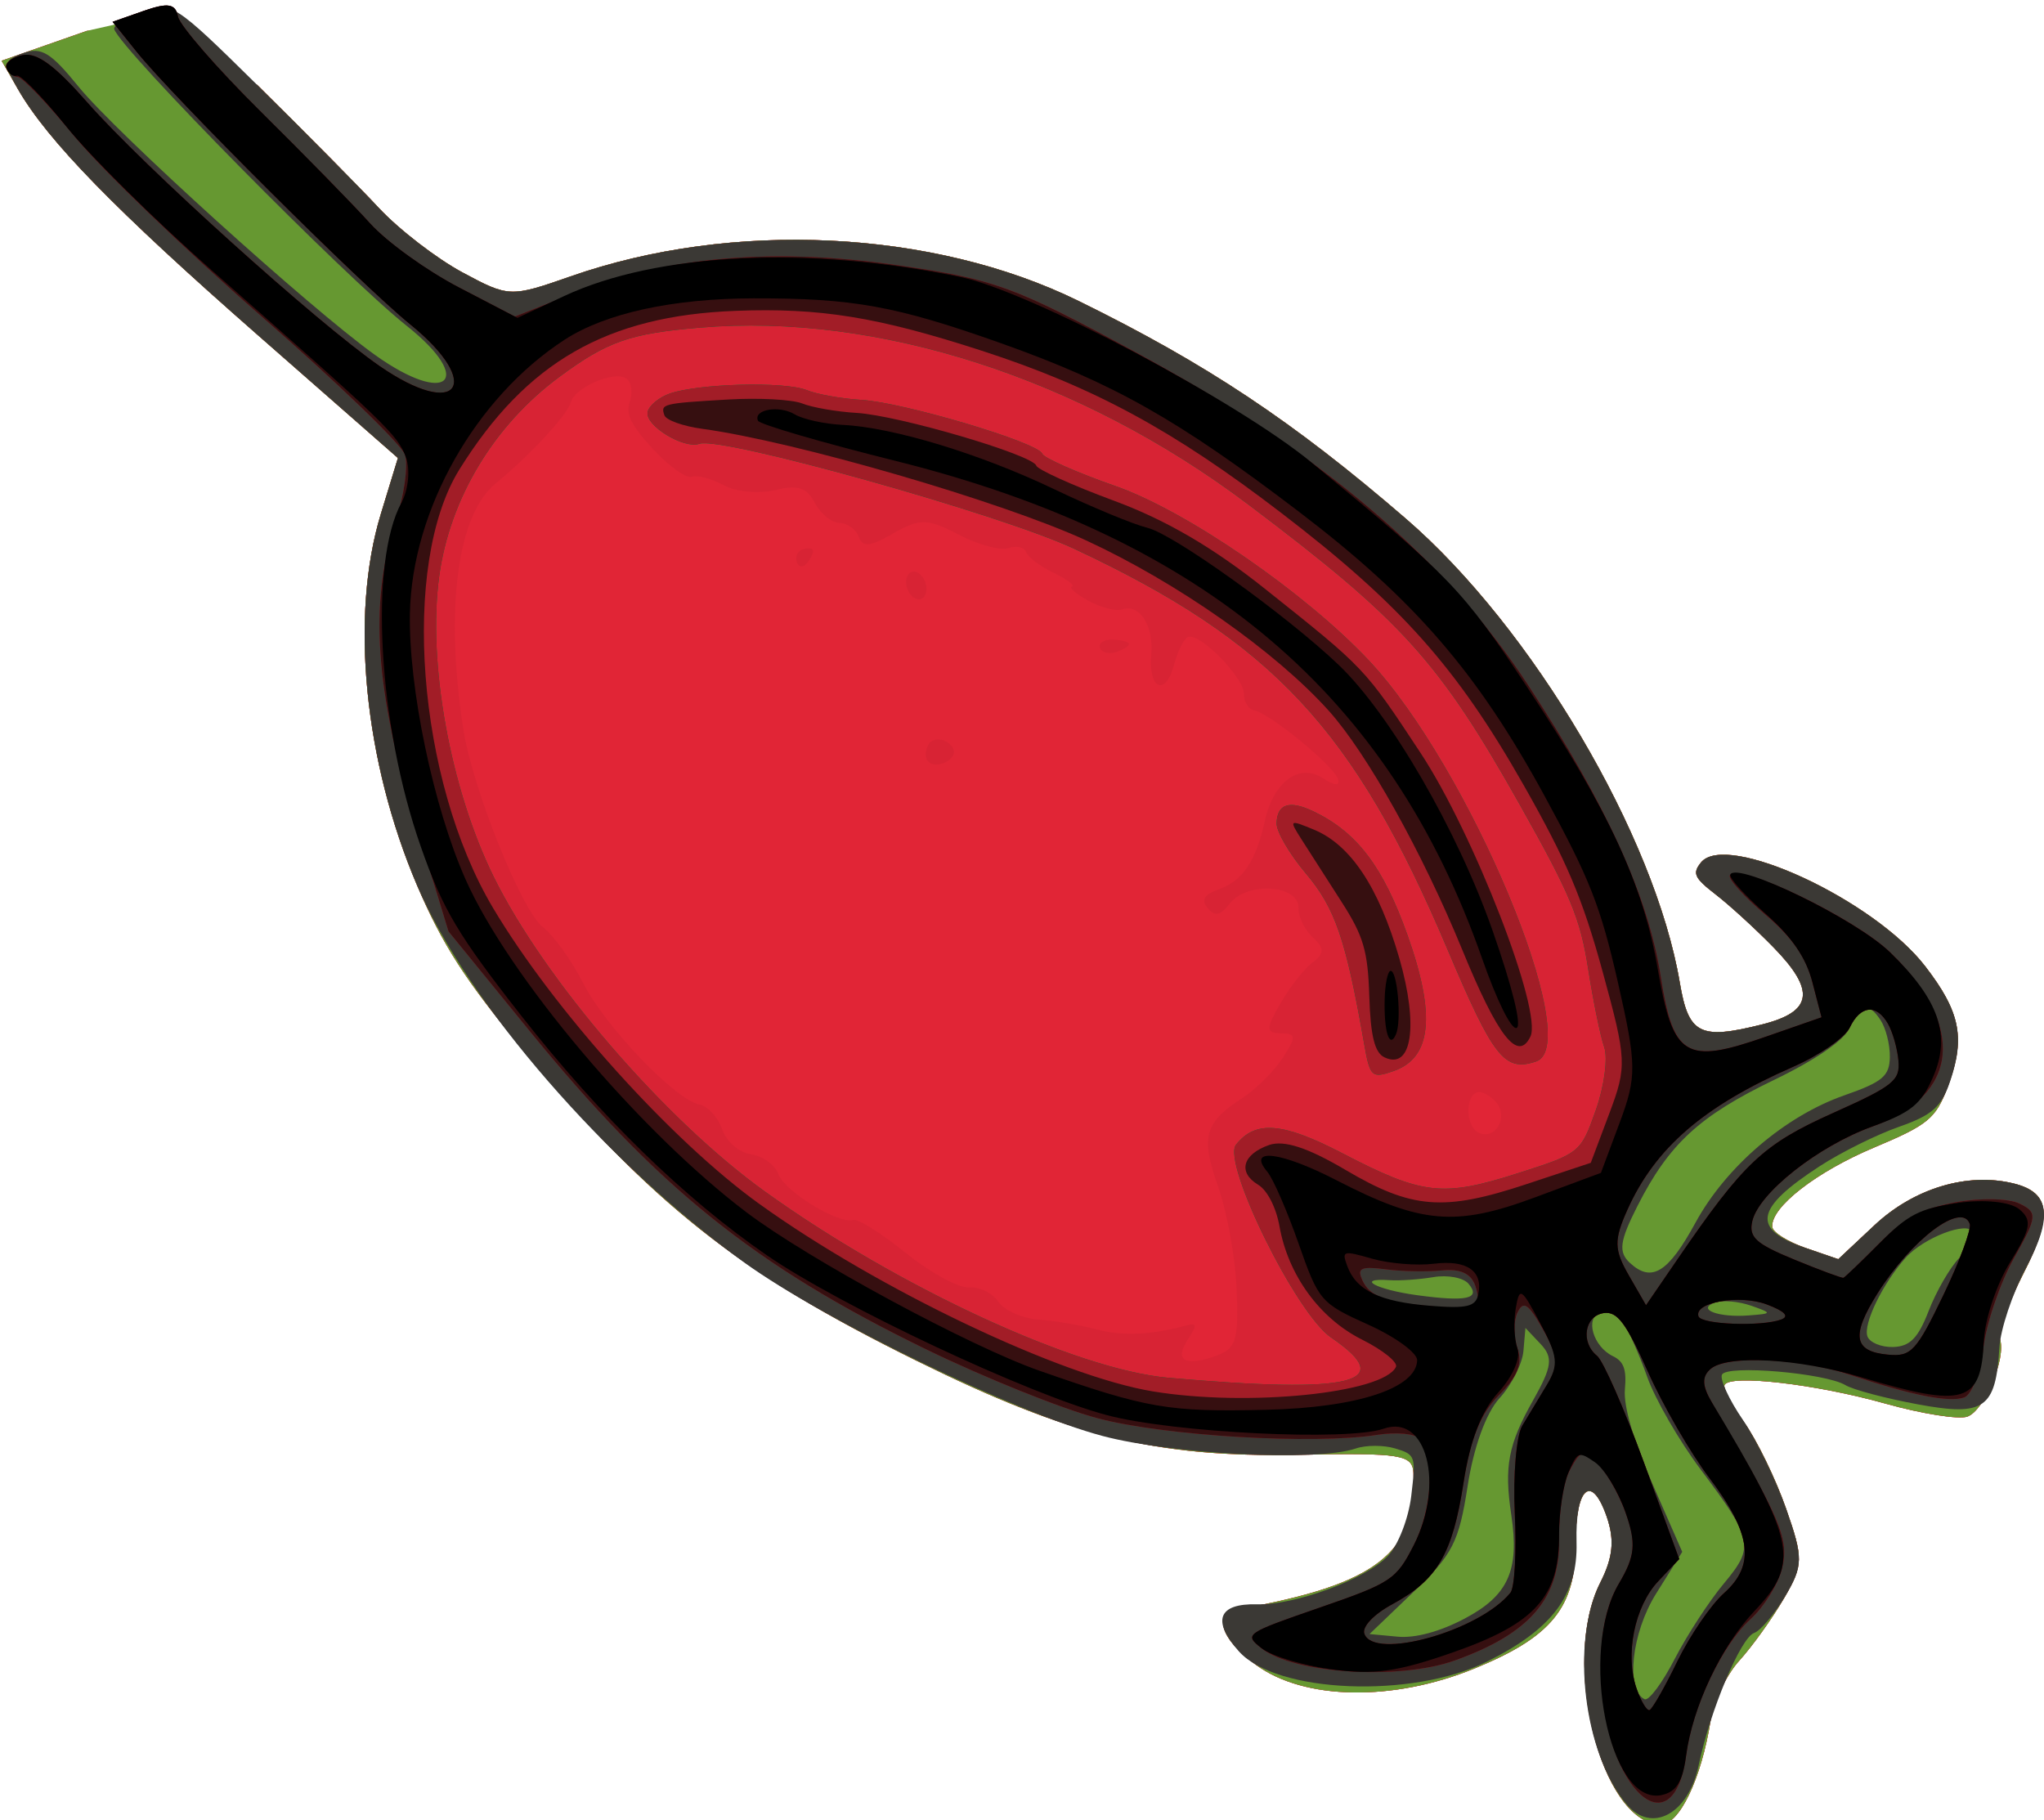 <?xml version="1.0" encoding="UTF-8" standalone="no"?>
<!-- Created with Inkscape (http://www.inkscape.org/) -->
<svg
    xmlns:inkscape="http://www.inkscape.org/namespaces/inkscape"
    xmlns:rdf="http://www.w3.org/1999/02/22-rdf-syntax-ns#"
    xmlns="http://www.w3.org/2000/svg"
    xmlns:cc="http://creativecommons.org/ns#"
    xmlns:dc="http://purl.org/dc/elements/1.1/"
    xmlns:sodipodi="http://sodipodi.sourceforge.net/DTD/sodipodi-0.dtd"
    xmlns:svg="http://www.w3.org/2000/svg"
    xmlns:ns1="http://sozi.baierouge.fr"
    xmlns:xlink="http://www.w3.org/1999/xlink"
    id="svg2"
    sodipodi:docname="1.svg"
    viewBox="0 0 156.68 139.53"
    version="1.1"
    inkscape:version="0.48.3.1 r9886"
  >
  <sodipodi:namedview
      id="base"
      bordercolor="#666666"
      inkscape:pageshadow="2"
      inkscape:window-y="0"
      fit-margin-left="0"
      pagecolor="#ffffff"
      inkscape:window-height="1181"
      inkscape:window-maximized="0"
      inkscape:zoom="0.70710678"
      inkscape:window-x="0"
      showgrid="false"
      borderopacity="1.0"
      inkscape:current-layer="layer1"
      inkscape:cx="-155.59224"
      inkscape:cy="-341.72304"
      fit-margin-top="0"
      fit-margin-right="0"
      fit-margin-bottom="0"
      inkscape:window-width="1218"
      inkscape:pageopacity="0.0"
      inkscape:document-units="px"
  />
  <g
      id="layer1"
      inkscape:label="Layer 1"
      inkscape:groupmode="layer"
      transform="translate(-511.27 -25.275)"
    >
    <g
        id="g4204"
        transform="matrix(.691 -.242 -.242 -.691 614.28 637.11)"
      >
      <path
          id="path4206"
          d="m142.12 825.76c1.144-6.098 5.434-15.304 15.184-32.58l9.596-17.003-3.623-4.935c-6.579-8.962-10.216-23.864-9.273-37.983 0.447-6.68 1.498-11.081 4.683-19.613 7.442-19.931 13.682-29.793 28.249-44.647 12.501-12.747 20.254-17.807 34.432-22.471 10.297-3.387 11.303-3.931 10.746-5.81-2.373-7.995-7.499-9.728-21.869-7.392-2.842 0.462-2.985-2.234-0.323-6.098 3.56-5.168 12.257-8.379 21.436-7.915 8.75 0.442 12.151 2.541 14.353 8.856 1.937 5.556 3.997 6.386 3.997 1.611 0-2.596-0.773-4.275-2.917-6.333-6.637-6.372-8.27-23.757-2.442-25.993 1.836-0.705 5.61 3.062 8.579 8.564 0.946 1.753 3.15 3.962 4.898 4.908 1.748 0.946 4.686 3.005 6.53 4.574 3.117 2.653 3.352 3.277 3.352 8.884 0 3.317-0.522 7.773-1.16 9.903-0.638 2.13-0.927 4.106-0.642 4.391 0.893 0.893 9.054-3.07 15.222-7.391 3.251-2.277 6.704-4.141 7.673-4.141 1.893 0 5.907 4.447 5.907 6.545 0 0.701 2.025 3.205 4.5 5.564 5.016 4.781 5.585 7.136 2.25 9.318-4.164 2.725-10.019 2.991-15.22 0.69l-4.739-2.096-2.836 2.24c-1.56 1.232-2.717 2.69-2.572 3.24 0.527 1.996 6.265 3.921 12.873 4.319 6.018 0.363 7.029 0.731 9.25 3.371 3.5 4.16 3.939 6.952 2.006 12.773-2.776 8.359-14.993 20.214-18.557 18.007-1.25-0.774-1.2-1.293 0.355-3.686 0.995-1.532 2.741-4.78 3.878-7.219 2.679-5.744 1.641-7.709-3.811-7.212-6.678 0.608-7.601 1.571-6.679 6.96 2.637 15.417-2.297 40.199-11.024 55.366-7.763 13.492-14.335 22.188-24.801 32.821-11.896 12.086-31.419 20-49.338 20-6.652 0-6.829 0.069-10.539 4.128-2.075 2.271-4.788 6.433-6.027 9.25-1.24 2.817-4.734 10.184-7.765 16.372l-8.718 8.334-6.25 2.916h-9.457z"
          sodipodi:nodetypes="sscssssssssssssssssssssssssscscsssssssssssssscccs"
          style="fill:#e12536"
          inkscape:connector-curvature="0"
      />
      <path
          id="path4208"
          d="m142.12 825.76c1.144-6.098 5.434-15.304 15.184-32.58l9.596-17.003-3.623-4.935c-6.579-8.962-10.216-23.864-9.273-37.983 0.447-6.68 1.498-11.081 4.683-19.613 7.442-19.931 13.682-29.793 28.249-44.647 12.501-12.747 20.254-17.807 34.432-22.471 10.297-3.387 11.303-3.931 10.746-5.81-2.373-7.995-7.499-9.728-21.869-7.392-2.842 0.462-2.985-2.234-0.323-6.098 3.56-5.168 12.257-8.379 21.436-7.915 8.75 0.442 12.151 2.541 14.353 8.856 1.937 5.556 3.997 6.386 3.997 1.611 0-2.596-0.773-4.275-2.917-6.333-6.637-6.372-8.27-23.757-2.442-25.993 1.836-0.705 5.61 3.062 8.579 8.564 0.946 1.753 3.15 3.962 4.898 4.908 1.748 0.946 4.686 3.005 6.53 4.574 3.117 2.653 3.352 3.277 3.352 8.884 0 3.317-0.522 7.773-1.16 9.903-0.638 2.13-0.927 4.106-0.642 4.391 0.893 0.893 9.054-3.07 15.222-7.391 3.251-2.277 6.704-4.141 7.673-4.141 1.893 0 5.907 4.447 5.907 6.545 0 0.701 2.025 3.205 4.5 5.564 5.016 4.781 5.585 7.136 2.25 9.318-4.164 2.725-10.019 2.991-15.22 0.69l-4.739-2.096-2.836 2.24c-1.56 1.232-2.717 2.69-2.572 3.24 0.527 1.996 6.265 3.921 12.873 4.319 6.018 0.363 7.029 0.731 9.25 3.371 3.5 4.16 3.939 6.952 2.006 12.773-2.776 8.359-14.993 20.214-18.557 18.007-1.25-0.774-1.2-1.293 0.355-3.686 0.995-1.532 2.741-4.78 3.878-7.219 2.679-5.744 1.641-7.709-3.811-7.212-6.678 0.608-7.601 1.571-6.679 6.96 2.637 15.417-2.297 40.199-11.024 55.366-7.763 13.492-14.335 22.188-24.801 32.821-11.896 12.086-31.419 20-49.338 20-6.652 0-6.829 0.069-10.539 4.128-2.075 2.271-4.788 6.433-6.027 9.25-1.24 2.817-4.734 10.184-7.765 16.372l-8.16 9.926-6.808 1.324h-9.457zm50.124-49.672c0.35-0.566 0.129-1.639-0.49-2.385-0.849-1.023-0.689-2.365 0.65-5.456 0.977-2.255 2.275-4.099 2.885-4.099 0.61 0 1.901-0.875 2.869-1.944 0.968-1.069 3.175-2.082 4.905-2.25 2.413-0.234 3.222-0.844 3.473-2.617 0.18-1.271 0.968-2.557 1.75-2.857 0.782-0.3 1.422-1.223 1.422-2.05 0-1.181 0.761-1.361 3.548-0.839 3.098 0.581 3.91 0.278 6.401-2.389 1.569-1.68 3.573-3.054 4.452-3.054 0.879 0 1.599-0.45 1.599-1s0.9-1.9 2-3 1.705-2 1.345-2c-0.36 0 0.16-0.9 1.155-2 0.995-1.1 2.367-2 3.048-2 1.898 0 2.526-2.743 1.263-5.516-1.495-3.281-0.017-4.616 1.921-1.734 0.832 1.238 1.896 2.25 2.365 2.25 1.316 0 4.114-6.009 3.52-7.558-0.291-0.758-0.08-1.655 0.468-1.994 1.484-0.917 5.921-8.215 5.884-9.678-0.019-0.769-0.582-0.544-1.427 0.571-1.808 2.386-5.029 1.423-7.248-2.167-2.281-3.689-4.277-5.174-6.953-5.174-1.581 0-2.107-0.444-1.72-1.453 0.44-1.147 0.945-1.211 2.394-0.306 2.49 1.555 7.452-0.582 6.587-2.837-0.327-0.852-0.146-2.386 0.401-3.41 0.785-1.467 0.599-1.986-0.881-2.456-1.032-0.328-3.097-1.644-4.589-2.926-2.362-2.03-2.491-2.415-1.005-2.985 1.51-0.58 1.434-0.866-0.661-2.489-1.302-1.009-3.715-2.164-5.362-2.567-4.648-1.138-5.507-2.381-5.487-7.945 0.01-2.82-0.777-7.711-1.75-10.869-1.554-5.046-2.081-5.742-4.352-5.75-3.441-0.011-4.274 0.999-2.151 2.611 1.425 1.082 1.467 1.336 0.234 1.423-3.744 0.265-6.627 1.143-8.966 2.731-1.393 0.946-3.812 2.279-5.375 2.963-1.563 0.684-3.067 2.107-3.342 3.161-0.276 1.055-1.351 2.14-2.389 2.411-1.038 0.271-3.314 2.788-5.057 5.592-1.743 2.804-3.574 5.099-4.068 5.099-1.553 0-5.803 5.208-5.803 7.111 0 1-0.9 2.3-2 2.889-1.153 0.617-2 2.094-2 3.486 0 1.328-0.618 2.775-1.373 3.215-2.232 1.3-6.616 10.937-7.305 16.056-0.351 2.609-1.274 5.727-2.052 6.928-1.525 2.355-2.141 16.154-0.997 22.315 2.313 12.457 6.812 21.361 11.685 23.13 4.277 1.553 9.505 4.313 10.216 5.395 0.913 1.39 5.572 1.694 6.362 0.415zm10.463-24c0-0.582 0.45-0.781 1-0.441s1 0.816 1 1.059c0 0.243-0.45 0.441-1 0.441s-1-0.477-1-1.059zm10-6.441c0-0.825 0.45-1.5 1-1.5s1 0.675 1 1.5-0.45 1.5-1 1.5-1-0.675-1-1.5zm17-12.531c0-0.533 0.675-0.969 1.5-0.969s1.5 0.177 1.5 0.393c0 0.216-0.675 0.652-1.5 0.969-0.825 0.317-1.5 0.14-1.5-0.393zm-20.361-3.663c-1.126-1.126-0.686-2.306 0.861-2.306 0.825 0 1.5 0.423 1.5 0.941 0 1.261-1.562 2.164-2.361 1.365zm43.787-54.976c0.726-1.893-1.441-3.716-2.801-2.356-1.038 1.038-0.12 4.026 1.236 4.026 0.508 0 1.213-0.752 1.565-1.67z"
          sodipodi:nodetypes="sscssssssssssssssssssssssssscscsssssssssssssscccssssssssssssssssssscssscsssssssssssssssssssssssssssssssssssssssssssssscsssssssss"
          style="fill:#d82334"
          inkscape:connector-curvature="0"
      />
      <path
          id="path4210"
          d="m142.12 825.76c1.144-6.098 5.434-15.304 15.184-32.58l9.596-17.003-3.623-4.935c-6.579-8.962-10.216-23.864-9.273-37.983 0.447-6.68 1.498-11.081 4.683-19.613 7.442-19.931 13.682-29.793 28.249-44.647 12.501-12.747 20.254-17.807 34.432-22.471 10.297-3.387 11.303-3.931 10.746-5.81-2.373-7.995-7.499-9.728-21.869-7.392-2.842 0.462-2.985-2.234-0.323-6.098 3.56-5.168 12.257-8.379 21.436-7.915 8.75 0.442 12.151 2.541 14.353 8.856 1.937 5.556 3.997 6.386 3.997 1.611 0-2.596-0.773-4.275-2.917-6.333-6.637-6.372-8.27-23.757-2.442-25.993 1.836-0.705 5.61 3.062 8.579 8.564 0.946 1.753 3.15 3.962 4.898 4.908 1.748 0.946 4.686 3.005 6.53 4.574 3.117 2.653 3.352 3.277 3.352 8.884 0 3.317-0.522 7.773-1.16 9.903-0.638 2.13-0.927 4.106-0.642 4.391 0.893 0.893 9.054-3.07 15.222-7.391 3.251-2.277 6.704-4.141 7.673-4.141 1.893 0 5.907 4.447 5.907 6.545 0 0.701 2.025 3.205 4.5 5.564 5.016 4.781 5.585 7.136 2.25 9.318-4.164 2.725-10.019 2.991-15.22 0.69l-4.739-2.096-2.836 2.24c-1.56 1.232-2.717 2.69-2.572 3.24 0.527 1.996 6.265 3.921 12.873 4.319 6.018 0.363 7.029 0.731 9.25 3.371 3.5 4.16 3.939 6.952 2.006 12.773-2.776 8.359-14.993 20.214-18.557 18.007-1.25-0.774-1.2-1.293 0.355-3.686 0.995-1.532 2.741-4.78 3.878-7.219 2.679-5.744 1.641-7.709-3.811-7.212-6.678 0.608-7.601 1.571-6.679 6.96 2.637 15.417-2.297 40.199-11.024 55.366-7.763 13.492-14.335 22.188-24.801 32.821-11.896 12.086-31.419 20-49.338 20-6.652 0-6.829 0.069-10.539 4.128-2.075 2.271-4.788 6.433-6.027 9.25-1.24 2.817-4.734 10.184-7.765 16.372l-9.632 10.641-5.337 0.609h-9.457zm59.127-47.152c18.088-4.669 35.882-18.164 48.077-36.461 11.209-16.818 13.421-22.078 16.442-39.106 1.883-10.614 2.036-13.253 1.069-18.502-0.62-3.367-1.128-7.109-1.128-8.315s-1.351-3.874-3.002-5.929c-2.978-3.706-3.057-3.734-9.866-3.549-8.299 0.227-10.182 1.135-16.671 8.04-4.824 5.133-7.444 6.295-10.223 4.531-2.027-1.287 0.106-18.793 2.721-22.329 5.041-6.818 0.272-6.37-17.46 1.639-8.81 3.979-23.546 18.247-33.438 32.378-7.408 10.581-14.468 28.565-15.907 40.523-1.228 10.202 0.87 23.391 5.015 31.521 3.735 7.326 10.651 13.052 18.799 15.563 5.966 1.839 8.438 1.839 15.571-0.002zm-8.079-6.524c-0.756-1.224 2.271-4.937 4.025-4.937 2.431 0 27.266-17.353 33.35-23.304 16.43-16.069 21.475-27.564 23.061-52.539 0.782-12.316 1.397-14.101 4.878-14.142 5.425-0.065 3.573 31.44-2.673 45.459-3.98 8.934-12.826 21.032-18.96 25.932-3.378 2.698-6.142 5.287-6.142 5.752 0 1.241-11.923 9.865-16 11.574-1.925 0.807-4.208 2.095-5.073 2.862-1.815 1.61-10.395 4.379-13.618 4.395-1.205 0.006-2.487-0.468-2.848-1.052zm47.913-62.405c-0.31-0.808 0.211-3.496 1.157-5.974 1.695-4.439 1.671-7.876-0.132-18.808-0.582-3.526-0.464-3.75 1.968-3.75 4.215 0 6.112 4.043 6.07 12.936-0.036 7.605-1.423 11.906-4.986 15.469-1.987 1.988-3.348 2.03-4.078 0.126z"
          sodipodi:nodetypes="sscssssssssssssssssssssssssscscsssssssssssssscccscssssssssssssssccsssssssssscssssssss"
          style="fill:#669831"
          inkscape:connector-curvature="0"
      />
      <path
          id="path4212"
          d="m142.12 825.76c1.144-6.098 5.434-15.304 15.184-32.58l9.596-17.003-3.623-4.935c-6.579-8.962-10.216-23.864-9.273-37.983 0.893-13.35 9.084-33.98 19.289-48.578 5.959-8.525 21.602-24.237 29.397-29.527 6.251-4.242 20.328-9.967 24.576-9.995 1.132-0.007 2.889-0.621 3.904-1.363 1.792-1.31 1.79-1.462-0.059-5.242-1.047-2.141-3.029-4.452-4.404-5.136-3.053-1.518-10.891-1.645-14.598-0.235-3.788 1.44-5.051-0.056-3.404-4.034 2.246-5.423 15.469-10.675 24.147-9.59 7.575 0.946 11.294 3.432 12.981 8.676 1.769 5.498 3.873 6.337 3.873 1.545 0-2.596-0.773-4.275-2.917-6.333-5.003-4.804-7.562-16.282-5.083-22.802 1.451-3.816 5.795-3.126 8.486 1.349 2.991 4.972 8.562 11.153 10.053 11.153 0.719 0 2.691 1.165 4.384 2.589 2.795 2.352 3.077 3.129 3.077 8.486 0 3.243-0.539 7.914-1.199 10.379s-0.883 4.798-0.497 5.184c0.825 0.825 10.265-3.413 11.845-5.317 0.597-0.719 3.523-2.703 6.503-4.408 6.117-3.5 7.532-3.105 9.997 2.792 0.737 1.762 3.142 4.872 5.345 6.911 4.533 4.194 5.026 6.671 1.756 8.811-4.164 2.725-10.019 2.991-15.22 0.69l-4.739-2.096-2.841 2.24c-4.742 3.739-3.665 5.668 4.242 7.596 2.581 0.629 6.711 1.144 9.177 1.144 3.666 0 4.867 0.486 6.579 2.663 3.088 3.926 3.436 6.662 1.563 12.301-2.776 8.359-14.993 20.214-18.557 18.007-1.25-0.774-1.2-1.293 0.355-3.686 0.995-1.532 2.741-4.78 3.878-7.219 2.679-5.744 1.641-7.709-3.811-7.212-6.678 0.608-7.601 1.571-6.679 6.96 2.637 15.417-2.297 40.199-11.024 55.366-7.763 13.492-14.335 22.188-24.801 32.821-11.896 12.086-31.419 20-49.338 20-6.652 0-6.829 0.069-10.539 4.128-2.075 2.271-4.788 6.433-6.027 9.25-1.24 2.817-4.734 10.184-7.765 16.372-5.386 10.994-5.587 11.25-8.857 11.25-1.84 0-3.346-0.358-3.346-0.795 0-2.354 14.193-32.381 18.622-39.398 4.934-7.816 1.237-9.427-4.128-1.798-4.8 6.826-17.903 30.906-20.02 36.793-1.551 4.312-2.281 5.198-4.283 5.198-2.202 0-2.358-0.298-1.778-3.387zm59.127-47.152c18.088-4.669 35.882-18.164 48.077-36.461 11.209-16.818 13.421-22.078 16.442-39.106 1.883-10.614 2.036-13.253 1.069-18.502-0.62-3.367-1.128-7.109-1.128-8.315s-1.351-3.874-3.002-5.929c-2.978-3.706-3.057-3.734-9.866-3.549-8.299 0.227-10.182 1.135-16.671 8.04-4.824 5.133-7.444 6.295-10.223 4.531-2.027-1.287 0.106-18.793 2.721-22.329 5.041-6.818 0.272-6.37-17.46 1.639-8.81 3.979-23.546 18.247-33.438 32.378-7.408 10.581-14.468 28.565-15.907 40.523-1.228 10.202 0.87 23.391 5.015 31.521 3.735 7.326 10.651 13.052 18.799 15.563 5.966 1.839 8.438 1.839 15.571-0.002zm-8.079-6.524c-0.756-1.224 2.271-4.937 4.025-4.937 2.431 0 27.266-17.353 33.35-23.304 16.43-16.069 21.475-27.564 23.061-52.539 0.782-12.316 1.397-14.101 4.878-14.142 5.425-0.065 3.573 31.44-2.673 45.459-3.98 8.934-12.826 21.032-18.96 25.932-3.378 2.698-6.142 5.287-6.142 5.752 0 1.241-11.923 9.865-16 11.574-1.925 0.807-4.208 2.095-5.073 2.862-1.815 1.61-10.395 4.379-13.618 4.395-1.205 0.006-2.487-0.468-2.848-1.052zm47.913-62.405c-0.31-0.808 0.211-3.496 1.157-5.974 1.695-4.439 1.671-7.876-0.132-18.808-0.582-3.526-0.464-3.75 1.968-3.75 4.215 0 6.112 4.043 6.07 12.936-0.036 7.605-1.423 11.906-4.986 15.469-1.987 1.988-3.348 2.03-4.078 0.126zm52.86-40.319c0.257-0.983 0.099-2.783-0.351-4-0.696-1.881-1.571-2.213-5.84-2.213-6.553 0-14.136-2.948-19.085-7.419-4.44-4.011-6.424-4.449-7.875-1.737-0.8 1.494-0.284 2.518 2.715 5.39 5.255 5.033 9.24 6.755 17.875 7.724 4.626 0.519 8.181 1.468 9.158 2.445 2.058 2.058 2.826 2.015 3.403-0.19zm-53.051-9.958c1.476-0.254 2.924-1.091 3.219-1.859 0.739-1.925-0.788-1.75-5.441 0.624-3.895 1.987-5.631 3.908-2.21 2.445 0.963-0.412 2.957-0.956 4.433-1.211zm5.595-15.594c-4.015-3.518-5.188-5.541-6.151-10.609-1.093-5.751-3.087-7.849-8.185-8.613-2.929-0.439-5.566-0.245-7.269 0.536l-2.672 1.226 5.823 2.65c5.156 2.346 6.187 3.33 9 8.593 1.943 3.635 4.342 6.571 6.177 7.56 1.65 0.889 3.449 2.615 3.999 3.833l0.999 2.216 0.944-2.115c0.788-1.765 0.347-2.638-2.664-5.277zm11.565 4.589c0.262-0.963 0.485-3.775 0.494-6.25 0.01-2.475 0.945-7.425 2.078-11 2.772-8.747 2.67-9.489-1.664-12.074-2.062-1.23-5.429-3.825-7.482-5.767-2.052-1.941-4.008-3.254-4.345-2.916-1.578 1.578 1.014 7.012 4.782 10.027l4.038 3.23-0.592 7.769c-0.377 4.947-0.176 8.68 0.551 10.277 0.864 1.896 0.856 2.795-0.03 3.682-1.637 1.637-1.467 4.773 0.26 4.773 0.788 0 1.647-0.787 1.909-1.75zm13.217-2.802c1.865-1.491 1.844-1.526-0.559-0.888-3.085 0.82-5.005 2.439-2.891 2.439 0.83 0 2.382-0.698 3.45-1.552zm24.441-0.413c0-0.531-1.012-1.476-2.25-2.101-1.238-0.625-3.409-2.496-4.825-4.158-1.978-2.321-3.079-2.862-4.75-2.332-1.196 0.38-2.175 1.257-2.175 1.949 0 1.378 3.351 4.698 6.5 6.44 2.48 1.371 7.5 1.507 7.5 0.202z"
          style="fill:#3b3935"
          inkscape:connector-curvature="0"
      />
      <path
          id="path4214"
          d="m141.71 828.3c0-0.542 0.366-1.136 0.813-1.32 0.447-0.183 2.044-3.708 3.549-7.833 1.505-4.125 6.989-14.988 12.187-24.14 5.198-9.152 9.451-17.586 9.451-18.741 0-1.156-1.562-4.148-3.472-6.65-5.186-6.794-7.651-15.768-8.232-29.968l-0.491-12 4.516-12.5c7.226-20.004 14.149-31.128 28.179-45.283 4.788-4.83 11.352-10.58 14.587-12.777 5.977-4.059 20.426-10.104 27.066-11.324 2.009-0.369 3.851-1.221 4.092-1.894 0.849-2.367-1.226-7.33-4.29-10.26-2.939-2.811-3.529-2.961-11.506-2.927-8.216 0.034-8.379-0.011-7.12-2 2.298-3.629 12.492-7.939 18.678-7.897 8.337 0.057 12.537 2.474 14.484 8.334 0.875 2.636 2.437 5.558 3.471 6.493 1.776 1.607 1.938 1.59 2.959-0.317 0.594-1.109 1.08-3.807 1.08-5.994 0-3.224-0.59-4.473-3.115-6.598-2.102-1.768-3.72-4.564-4.974-8.594-3.515-11.293 1.098-19.808 5.738-10.591 2.233 4.436 7.306 9.555 11.023 11.123 1.745 0.736 3.932 2.498 4.861 3.916 1.714 2.616 1.573 4.963-1.107 18.328-0.495 2.468-0.266 3.386 0.964 3.858 2.112 0.81 9.194-2.022 13.61-5.443 5.317-4.119 8.769-6.153 10.444-6.153 0.833 0 2.459 1.913 3.614 4.25s3.918 5.851 6.141 7.808c3.739 3.291 3.919 3.681 2.41 5.191-0.898 0.898-3.713 1.944-6.255 2.326-3.668 0.55-5.53 0.252-9.015-1.44-2.416-1.174-4.523-2.134-4.684-2.134-0.16 0-2.06 1.573-4.221 3.496-3.27 2.909-3.744 3.79-2.827 5.25 1.615 2.57 9.115 5.138 15.191 5.2 9.646 0.099 12.702 6.67 7.725 16.608-2.323 4.637-12.008 14.294-13.17 13.132-0.291-0.291 0.665-2.565 2.123-5.053 1.897-3.236 2.562-5.608 2.338-8.329l-0.314-3.804-6.223 0.009c-8.736 0.012-9.779 1.226-8.249 9.597 1.522 8.329 0.581 18.798-2.985 33.22-3.854 15.585-12.486 30.307-27.391 46.717-9.643 10.616-11.275 11.956-20.333 16.693-11.556 6.043-22.503 8.88-32.746 8.485l-6.927-0.267-4.63 4.931c-2.546 2.712-5.449 6.885-6.451 9.274s-4.127 9.068-6.944 14.843c-2.817 5.775-5.015 11.288-4.884 12.25 0.187 1.374-0.502 1.75-3.206 1.75h-3.444l1.336-3.787c2.025-5.74 14.111-30.738 17.612-36.427 5.224-8.491 1.39-11.091-4.476-3.036-4.666 6.408-16.43 27.934-19.74 36.122-1.949 4.82-3.245 6.716-4.75 6.948-1.139 0.176-2.07-0.124-2.07-0.667zm59.54-49.691c18.088-4.669 35.882-18.164 48.077-36.461 11.209-16.818 13.421-22.078 16.442-39.106 1.883-10.614 2.036-13.253 1.069-18.502-0.62-3.367-1.128-7.109-1.128-8.315s-1.351-3.874-3.002-5.929c-2.978-3.706-3.057-3.734-9.866-3.549-8.299 0.227-10.182 1.135-16.671 8.04-4.824 5.133-7.444 6.295-10.223 4.531-2.027-1.287 0.106-18.793 2.721-22.329 5.041-6.818 0.272-6.37-17.46 1.639-8.81 3.979-23.546 18.247-33.438 32.378-7.408 10.581-14.468 28.565-15.907 40.523-1.228 10.202 0.87 23.391 5.015 31.521 3.735 7.326 10.651 13.052 18.799 15.563 5.966 1.839 8.438 1.839 15.571-0.002zm-8.079-6.524c-0.756-1.224 2.271-4.937 4.025-4.937 2.431 0 27.266-17.353 33.35-23.304 16.43-16.069 21.475-27.564 23.061-52.539 0.782-12.316 1.397-14.101 4.878-14.142 5.425-0.065 3.573 31.44-2.673 45.459-3.98 8.934-12.826 21.032-18.96 25.932-3.378 2.698-6.142 5.287-6.142 5.752 0 1.241-11.923 9.865-16 11.574-1.925 0.807-4.208 2.095-5.073 2.862-1.815 1.61-10.395 4.379-13.618 4.395-1.205 0.006-2.487-0.468-2.848-1.052zm47.913-62.405c-0.31-0.808 0.211-3.496 1.157-5.974 1.695-4.439 1.671-7.876-0.132-18.808-0.582-3.526-0.464-3.75 1.968-3.75 4.215 0 6.112 4.043 6.07 12.936-0.036 7.605-1.423 11.906-4.986 15.469-1.987 1.988-3.348 2.03-4.078 0.126zm53.465-40.944c0.186-0.96 0.082-2.769-0.232-4.019-0.512-2.039-1.359-2.339-8.253-2.922-8.033-0.679-10.537-1.791-20.504-9.109l-4.65-3.414-0.668 3.562c-0.569 3.035-0.251 4.001 2.15 6.53 4.884 5.143 11.115 7.593 21.284 8.369 3.028 0.231 6.138 1.09 6.973 1.925 1.825 1.825 3.442 1.443 3.9-0.922zm-52.589-8.967c1.853-0.444 2.75-1.306 2.75-2.64 0-2.432-0.881-2.467-5.716-0.231-4.059 1.877-5.244 3.008-5.269 5.026-0.012 1.007 0.564 0.984 2.735-0.11 1.512-0.762 3.987-1.682 5.5-2.045zm6.431-14.925c-1.2-0.992-2.942-2.427-3.871-3.188-0.929-0.761-2.63-4.544-3.78-8.406-1.15-3.862-2.58-7.324-3.179-7.694-4.384-2.709-15.852-1.984-15.852 1.002 0 0.767 1.593 1.59 3.75 1.937 5.324 0.857 7.724 2.885 11.259 9.518 2.197 4.121 4.104 6.295 6.545 7.459 2.463 1.174 3.446 2.304 3.446 3.959 0 1.274 0.562 2.881 1.25 3.571 1.001 1.005 1.386 0.497 1.931-2.55 0.57-3.181 0.324-4.1-1.5-5.608zm10.4-2.207c0.32-3.844 1.396-9.518 2.391-12.609 2.249-6.984 1.563-10.209-2.535-11.907-1.698-0.703-4.836-3.01-6.974-5.127s-4.129-3.848-4.426-3.848c-0.296 0-0.539 1.147-0.539 2.55 0 3.761 2.644 8.215 5.865 9.881l2.832 1.464-0.148 10.823c-0.081 5.953-0.503 11.398-0.937 12.101-1.181 1.91 0.137 4.376 2.135 3.995 1.401-0.267 1.87-1.737 2.334-7.324zm14.058 2.544c1.551-1.292 1.87-1.978 0.932-2-2.176-0.051-8.071 2.263-8.071 3.168 0 1.558 4.813 0.77 7.139-1.168zm22.861 0.919c0-0.576-2.285-3.333-5.078-6.125-4.601-4.601-5.305-4.974-7.5-3.974-3.312 1.509-3.043 3.152 1.053 6.42 5.223 4.167 11.524 6.179 11.524 3.679z"
          style="fill:#a21d27"
          inkscape:connector-curvature="0"
      />
      <path
          id="path4216"
          d="m141.71 828.3c0-0.542 0.366-1.136 0.813-1.32 0.447-0.183 2.044-3.708 3.549-7.833 1.505-4.125 6.989-14.988 12.187-24.14 5.198-9.152 9.451-17.586 9.451-18.741 0-1.156-1.562-4.148-3.472-6.65-5.186-6.794-7.651-15.768-8.232-29.968l-0.491-12 4.516-12.5c7.226-20.004 14.149-31.128 28.179-45.283 4.788-4.83 11.352-10.58 14.587-12.777 5.977-4.059 20.426-10.104 27.066-11.324 2.009-0.369 3.851-1.221 4.092-1.894 0.849-2.367-1.226-7.33-4.29-10.26-2.939-2.811-3.529-2.961-11.506-2.927-8.216 0.034-8.379-0.011-7.12-2 2.298-3.629 12.492-7.939 18.678-7.897 8.337 0.057 12.537 2.474 14.484 8.334 0.875 2.636 2.437 5.558 3.471 6.493 1.776 1.607 1.938 1.59 2.959-0.317 0.594-1.109 1.08-3.807 1.08-5.994 0-3.224-0.59-4.473-3.115-6.598-2.102-1.768-3.72-4.564-4.974-8.594-3.515-11.293 1.098-19.808 5.738-10.591 2.233 4.436 7.306 9.555 11.023 11.123 1.745 0.736 3.932 2.498 4.861 3.916 1.714 2.616 1.573 4.963-1.107 18.328-0.495 2.468-0.266 3.386 0.964 3.858 2.112 0.81 9.194-2.022 13.61-5.443 5.317-4.119 8.769-6.153 10.444-6.153 0.833 0 2.459 1.913 3.614 4.25s3.918 5.851 6.141 7.808c3.739 3.291 3.919 3.681 2.41 5.191-0.898 0.898-3.713 1.944-6.255 2.326-3.668 0.55-5.53 0.252-9.015-1.44-2.416-1.174-4.523-2.134-4.684-2.134-0.16 0-2.06 1.573-4.221 3.496-3.27 2.909-3.744 3.79-2.827 5.25 1.615 2.57 9.115 5.138 15.191 5.2 9.646 0.099 12.702 6.67 7.725 16.608-2.323 4.637-12.008 14.294-13.17 13.132-0.291-0.291 0.665-2.565 2.123-5.053 1.897-3.236 2.562-5.608 2.338-8.329l-0.314-3.804-6.223 0.009c-8.736 0.012-9.779 1.226-8.249 9.597 1.522 8.329 0.581 18.798-2.985 33.22-3.854 15.585-12.486 30.307-27.391 46.717-9.643 10.616-11.275 11.956-20.333 16.693-11.556 6.043-22.503 8.88-32.746 8.485l-6.927-0.267-4.63 4.931c-2.546 2.712-5.449 6.885-6.451 9.274s-4.127 9.068-6.944 14.843c-2.817 5.775-5.015 11.288-4.884 12.25 0.187 1.374-0.502 1.75-3.206 1.75h-3.444l1.336-3.787c2.025-5.74 14.111-30.738 17.612-36.427 5.224-8.491 1.39-11.091-4.476-3.036-4.666 6.408-16.43 27.934-19.74 36.122-1.949 4.82-3.245 6.716-4.75 6.948-1.139 0.176-2.07-0.124-2.07-0.667zm63.645-49.266c8.468-2.61 13.813-5.512 22.942-12.458 9.805-7.46 16.172-14.466 23.996-26.408 8.63-13.172 11.992-21.333 14.517-35.244 1.638-9.024 1.908-13.268 1.351-21.234-0.664-9.49-0.862-10.155-4.24-14.196l-3.544-4.24-7.083 0.118c-9.15 0.152-12.192 1.496-17.419 7.694-2.939 3.486-5.031 5.08-6.665 5.08-2.951 0-4.066-1.612-2.456-3.552 0.712-0.858 0.988-2.867 0.667-4.847-0.831-5.12 0.786-10.485 4.23-14.039 1.702-1.756 2.787-3.502 2.411-3.878-2.167-2.167-16.044 1.174-24.851 5.985-8.628 4.712-23.603 19.567-32.409 32.147-6.516 9.309-13.613 26.293-16.079 38.482-3.085 15.244 2.76 37.167 11.859 44.477 10.327 8.297 19.895 10.082 32.774 6.112zm-10.645-7.861c0-0.536 1.462-1.721 3.25-2.633 8.744-4.462 27.094-17.553 34.082-24.315 7.522-7.278 14.869-17.525 18.084-25.224 2.309-5.527 4.348-17.226 4.923-28.232 0.515-9.87 1.608-13.075 3.735-10.949 2.077 2.077 1.424 21.998-1.043 31.826-2.602 10.363-2.535 10.214-9.681 21.58-3.712 5.905-7.414 10.25-11.872 13.938-3.563 2.947-6.478 5.725-6.478 6.172 0 1.209-11.887 9.736-15.926 11.423-1.926 0.805-4.193 2.068-5.038 2.808-0.845 0.74-4.081 2.073-7.191 2.962-6.632 1.896-6.846 1.916-6.846 0.642zm48.295-64.026c0.322-1.375 1.117-4.724 1.768-7.442 0.998-4.174 0.916-5.785-0.527-10.363-1.237-3.924-1.407-5.723-0.615-6.515 2.265-2.265 4.492 1.926 4.905 9.232 0.438 7.755-0.885 12.945-4.008 15.717-2.086 1.852-2.102 1.845-1.522-0.629zm51.544-38.412c0.186-0.96 0.082-2.769-0.232-4.019-0.512-2.039-1.359-2.339-8.253-2.922-8.033-0.679-10.537-1.791-20.504-9.109l-4.65-3.414-0.668 3.562c-0.569 3.035-0.251 4.001 2.15 6.53 4.884 5.143 11.115 7.593 21.284 8.369 3.028 0.231 6.138 1.09 6.973 1.925 1.825 1.825 3.442 1.443 3.9-0.922zm-52.589-8.967c1.853-0.444 2.75-1.306 2.75-2.64 0-2.432-0.881-2.467-5.716-0.231-4.059 1.877-5.244 3.008-5.269 5.026-0.012 1.007 0.564 0.984 2.735-0.11 1.512-0.762 3.987-1.682 5.5-2.045zm6.431-14.925c-1.2-0.992-2.942-2.427-3.871-3.188-0.929-0.761-2.63-4.544-3.78-8.406-1.15-3.862-2.58-7.324-3.179-7.694-4.384-2.709-15.852-1.984-15.852 1.002 0 0.767 1.593 1.59 3.75 1.937 5.324 0.857 7.724 2.885 11.259 9.518 2.197 4.121 4.104 6.295 6.545 7.459 2.463 1.174 3.446 2.304 3.446 3.959 0 1.274 0.562 2.881 1.25 3.571 1.001 1.005 1.386 0.497 1.931-2.55 0.57-3.181 0.324-4.1-1.5-5.608zm10.4-2.207c0.32-3.844 1.396-9.518 2.391-12.609 2.249-6.984 1.563-10.209-2.535-11.907-1.698-0.703-4.836-3.01-6.974-5.127s-4.129-3.848-4.426-3.848c-0.296 0-0.539 1.147-0.539 2.55 0 3.761 2.644 8.215 5.865 9.881l2.832 1.464-0.148 10.823c-0.081 5.953-0.503 11.398-0.937 12.101-1.181 1.91 0.137 4.376 2.135 3.995 1.401-0.267 1.87-1.737 2.334-7.324zm14.058 2.544c1.551-1.292 1.87-1.978 0.932-2-2.176-0.051-8.071 2.263-8.071 3.168 0 1.558 4.813 0.77 7.139-1.168zm22.861 0.919c0-0.576-2.285-3.333-5.078-6.125-4.601-4.601-5.305-4.974-7.5-3.974-3.312 1.509-3.043 3.152 1.053 6.42 5.223 4.167 11.524 6.179 11.524 3.679z"
          style="fill:#360f10"
          inkscape:connector-curvature="0"
      />
      <path
          id="path4218"
          d="m141.71 828.22c0-0.588 0.342-1.07 0.759-1.07s1.828-3.038 3.135-6.75 5.54-12.375 9.407-19.25c11.941-21.231 12.699-22.737 12.699-25.25 0-1.342-0.901-3.255-2.001-4.251-5.28-4.778-9.999-21.121-9.999-34.629 0-7.016 0.607-10.02 4.099-20.28 4.299-12.631 9.78-23.657 15.974-32.134 5.513-7.545 21.007-22.756 28.05-27.539 5.955-4.044 22.878-10.916 26.882-10.916 4.757 0 4.121-7.592-1.05-12.538-2.939-2.811-3.529-2.961-11.506-2.927-8.218 0.034-8.379-0.011-7.112-2 0.713-1.119 3.516-3.16 6.229-4.535 3.989-2.021 6.404-2.5 12.61-2.5 9.067 0 12.366 1.815 14.499 7.978 0.741 2.139 2.113 4.737 3.05 5.772 1.618 1.788 1.768 1.794 2.989 0.125 0.707-0.967 1.285-3.656 1.285-5.977 0-3.496-0.535-4.67-3.115-6.841-6.356-5.348-8.642-21.573-3.152-22.369 1.589-0.23 2.588 0.554 3.821 3 2.329 4.619 7.255 9.631 11.736 11.94 6.22 3.205 6.523 5.4 3.055 22.11-0.408 1.966-0.113 2.913 1.046 3.358 2.164 0.831 9.043-2.019 14.591-6.044 9.137-6.629 10.937-6.714 13.372-0.628 0.83 2.074 3.227 5.161 5.328 6.86 3.21 2.596 3.644 3.379 2.722 4.902-0.631 1.043-3.094 2.207-5.797 2.739-3.994 0.787-5.373 0.599-9.18-1.25-2.464-1.197-4.611-2.176-4.771-2.176-0.16 0-2.06 1.573-4.221 3.496-3.27 2.909-3.744 3.79-2.827 5.25 1.606 2.556 9.103 5.137 15.103 5.2 4.355 0.045 5.626 0.504 7.75 2.794 3.244 3.498 3.262 7.428 0.063 13.814-2.244 4.48-11.993 14.309-13.097 13.205-0.25-0.25 0.705-2.53 2.123-5.066 1.802-3.224 2.483-5.752 2.265-8.402l-0.313-3.791-6.223 0.009c-8.899 0.012-9.846 1.192-8.302 10.346 1.511 8.957 0.695 17.317-3.184 32.645-2.965 11.715-3.695 13.312-13.481 29.47-5.256 8.68-21.932 26.659-28.25 30.46-13.988 8.413-29.202 12.931-39.884 11.844l-5.323-0.542-4.733 5.042c-2.603 2.773-5.553 6.996-6.555 9.384s-4.127 9.068-6.944 14.843c-2.817 5.775-5.015 11.288-4.884 12.25 0.187 1.374-0.502 1.75-3.206 1.75h-3.444l1.336-3.787c2.025-5.74 14.111-30.738 17.612-36.427 5.224-8.491 1.39-11.091-4.476-3.036-4.666 6.408-16.43 27.934-19.74 36.122-1.949 4.82-3.245 6.716-4.75 6.948-1.139 0.176-2.07-0.162-2.07-0.75zm65.919-48.596c9.776-3.406 13.729-5.65 22.777-12.931 9.806-7.892 14.914-13.723 23.689-27.042 8.343-12.663 12.03-22.006 14.404-36.5 1.611-9.838 1.727-12.881 0.798-21.058-0.995-8.755-1.387-9.92-4.675-13.87l-3.589-4.312-7.411-0.141c-8.812-0.168-12.14 1.334-18.971 8.558-4.506 4.765-7.747 6.37-6.547 3.241 0.334-0.87 0.607-4.54 0.607-8.155 0-6.392 0.113-6.68 4.09-10.463 2.249-2.14 3.863-4.48 3.587-5.2-1.052-2.74-7.556-2.609-16.64 0.335-9.756 3.162-11.687 4.236-21.037 11.7-6.109 4.877-18.967 19.01-23.482 25.81-7.788 11.73-15.339 31.562-16.231 42.629-0.668 8.288 1.004 20.954 3.726 28.23 3.79 10.13 13.943 19.013 24.733 21.64 4.976 1.211 12.115 0.337 20.173-2.47zm-3.863-12.223c0.031-0.412 5.536-4.35 12.233-8.75 27.853-18.299 40.71-40.235 40.71-69.458 0-4.695 0.416-8.042 1-8.042 0.603 0 1 4.14 1 10.421 0 11.162-2.626 24.966-6.013 31.605-3.422 6.707-11.759 18.594-14.131 20.149-1.298 0.85-4.833 4.009-7.857 7.02-6.096 6.07-13.8 11.714-18.715 13.712-1.769 0.719-3.737 1.934-4.372 2.7-1.217 1.466-3.95 1.922-3.855 0.642zm41.919-78.815c-1.228-3.231-1.28-5.168-0.104-3.885 1.054 1.15 2.388 6.45 1.623 6.45-0.299 0-0.983-1.154-1.519-2.565zm48.863-19.847c0.186-0.96 0.082-2.769-0.232-4.019-0.512-2.039-1.359-2.339-8.253-2.922-8.033-0.679-10.537-1.791-20.504-9.109l-4.65-3.414-0.668 3.562c-0.569 3.035-0.251 4.001 2.15 6.53 4.884 5.143 11.115 7.593 21.284 8.369 3.028 0.231 6.138 1.09 6.973 1.925 1.825 1.825 3.442 1.443 3.9-0.922zm-53.172-8.025c3.413-0.739 4.644-2.442 3.317-4.59-0.68-1.101-1.618-0.997-5.157 0.572-4.816 2.134-6.747 4.059-6.794 6.773-0.03 1.726 0.107 1.72 2.718-0.126 1.512-1.069 4.175-2.252 5.917-2.629zm6.991-15.867c-1.187-0.992-2.918-2.427-3.847-3.188-0.929-0.761-2.63-4.544-3.78-8.406-1.15-3.862-2.58-7.324-3.179-7.694-4.384-2.709-15.852-1.984-15.852 1.002 0 0.767 1.593 1.59 3.75 1.937 5.331 0.858 7.724 2.885 11.282 9.562 2.089 3.92 4.256 6.47 6.545 7.702 1.987 1.07 3.422 2.614 3.422 3.681 0 1.011 0.547 2.821 1.216 4.023 1.131 2.031 1.264 1.87 1.908-2.316 0.596-3.873 0.392-4.751-1.466-6.304zm10.424-2.207c0.32-3.844 1.396-9.518 2.391-12.609 2.249-6.984 1.563-10.209-2.535-11.907-1.698-0.703-4.836-3.01-6.974-5.127s-4.129-3.848-4.426-3.848c-0.296 0-0.539 1.147-0.539 2.55 0 3.761 2.644 8.215 5.865 9.881l2.832 1.464-0.148 10.823c-0.081 5.953-0.503 11.398-0.937 12.101-1.181 1.91 0.137 4.376 2.135 3.995 1.401-0.267 1.87-1.737 2.334-7.324zm14.058 2.544c1.551-1.292 1.87-1.978 0.932-2-2.176-0.051-8.071 2.263-8.071 3.168 0 1.558 4.813 0.77 7.139-1.168zm22.861 0.919c0-0.576-2.285-3.333-5.078-6.125-4.601-4.601-5.305-4.974-7.5-3.974-3.312 1.509-3.043 3.152 1.053 6.42 5.223 4.167 11.524 6.179 11.524 3.679z"
          style="fill:#000000"
          inkscape:connector-curvature="0"
      />
    </g
    >
  </g
  >
</svg
>
